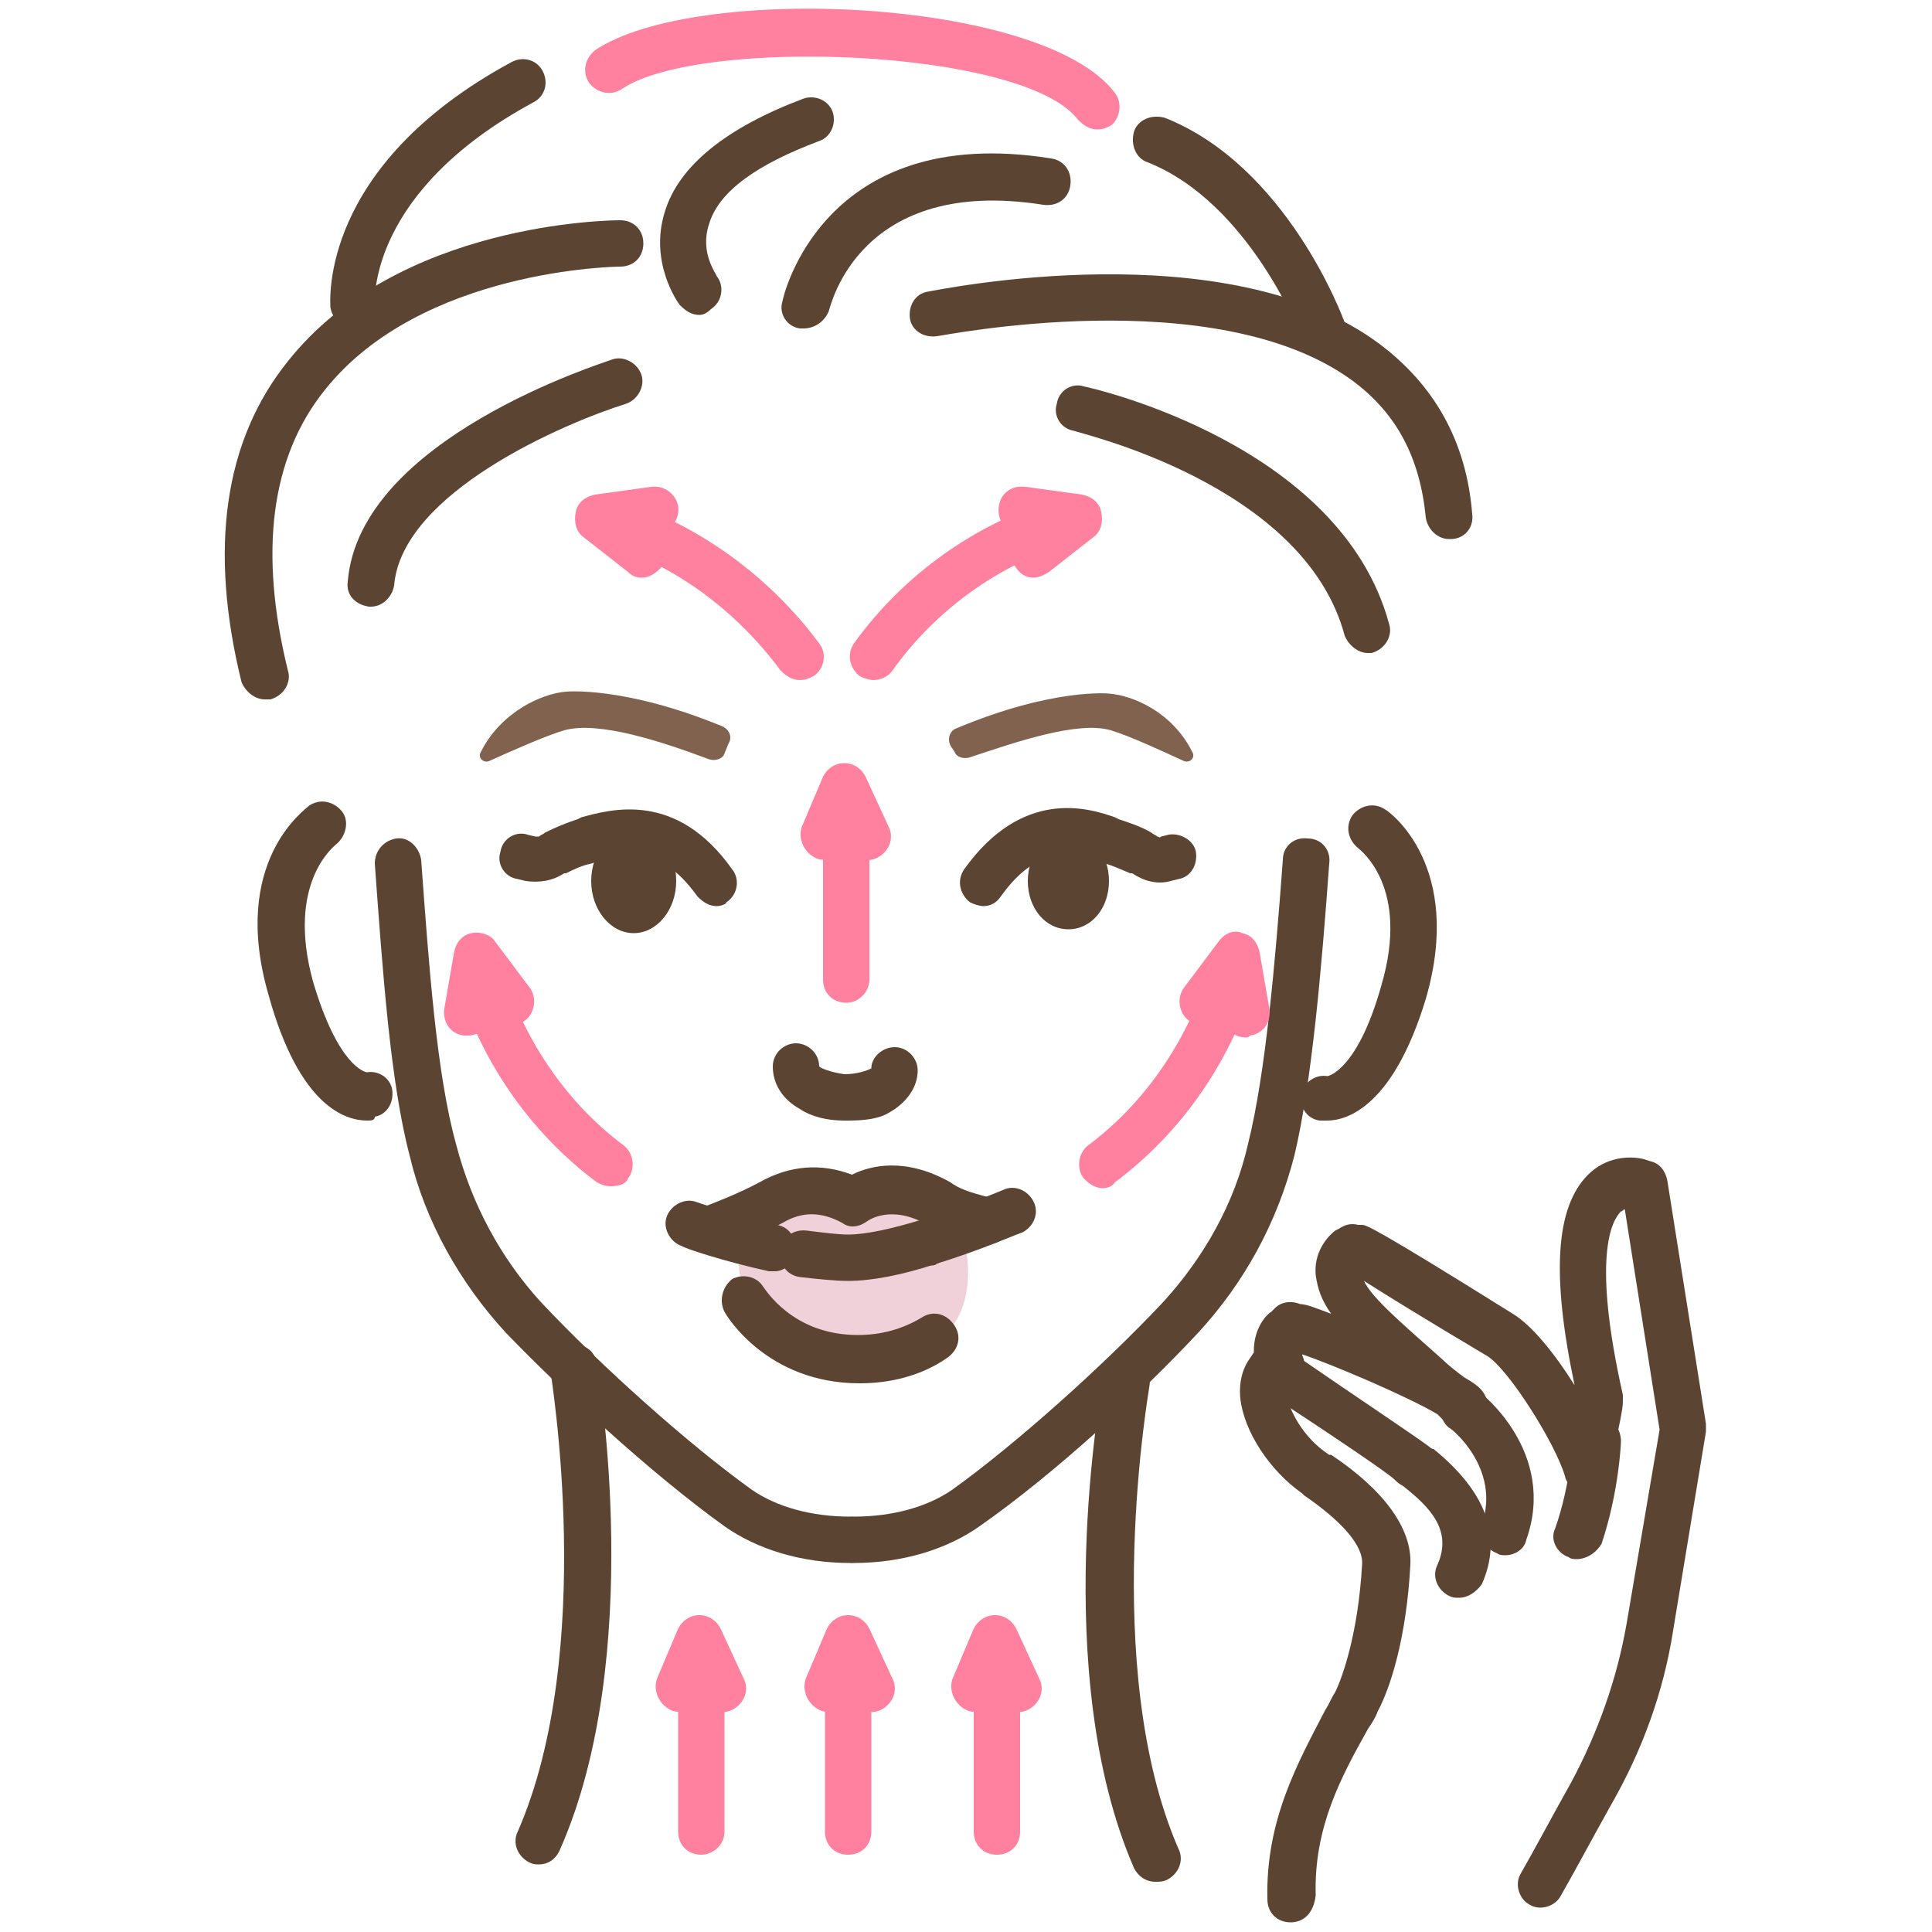 <?xml version="1.0" encoding="utf-8"?>
<!-- Generator: Adobe Illustrator 23.0.3, SVG Export Plug-In . SVG Version: 6.00 Build 0)  -->
<svg version="1.1" id="Layer_1" xmlns="http://www.w3.org/2000/svg" xmlns:xlink="http://www.w3.org/1999/xlink" x="0px" y="0px"
	 width="100px" height="100px" viewBox="0 0 100 100" style="enable-background:new 0 0 100 100;" xml:space="preserve">
<style type="text/css">
	.st0{fill:#F0D1D9;}
	.st1{fill:#5C4433;}
	.st2{fill:#80624E;}
	.st3{fill:#FF809F;}
</style>
<g>
	<g>
		<path class="st0" d="M38.3,63.9c0,0,2.1-2.4,3.9-2c1.9,0.4,2,0.5,2,0.5s0.8-0.7,2.2-0.5s3.4,1.9,3.4,1.9s2.3,6.9-5.7,6.7
			C37.1,70.3,38.3,63.9,38.3,63.9z"/>
	</g>
	<g>
		<path class="st1" d="M44,80.9c-2.5,0-4.8-0.7-6.5-1.9c-3.9-2.8-8.5-7.1-11.3-10c-2.4-2.6-4.2-5.8-5-9.2c-1-3.8-1.4-9.6-1.8-15.1
			c0-0.7,0.5-1.2,1.1-1.3c0.7-0.1,1.2,0.5,1.3,1.1c0.4,5.5,0.8,11.1,1.8,14.7c0.8,3.1,2.3,5.9,4.4,8.2c3.2,3.4,7.7,7.4,10.9,9.7
			c1.3,0.9,3.1,1.4,5.1,1.4c0,0,0,0,0,0c0.7,0,1.2,0.5,1.2,1.2C45.2,80.4,44.7,80.9,44,80.9C44,80.9,44,80.9,44,80.9z"/>
	</g>
	<g>
		<path class="st1" d="M44.2,80.9C44.2,80.9,44.2,80.9,44.2,80.9c-0.7,0-1.2-0.5-1.2-1.2c0-0.7,0.5-1.2,1.2-1.2c0,0,0,0,0,0
			c2,0,3.8-0.5,5.1-1.4c3.2-2.3,7.7-6.3,10.9-9.7c2.1-2.3,3.7-5.1,4.4-8.2c0.9-3.6,1.4-9.3,1.8-14.7c0-0.7,0.6-1.2,1.3-1.1
			c0.7,0,1.2,0.6,1.1,1.3C68.4,50.2,67.9,56,67,59.8c-0.9,3.5-2.6,6.6-5,9.2c-2.8,3-7.3,7.2-11.3,10C49,80.2,46.7,80.9,44.2,80.9z"
			/>
	</g>
	<g>
		<path class="st1" d="M59.8,97.4c-0.5,0-0.9-0.3-1.1-0.7c-4.4-10.1-1.7-24.7-1.6-25.4c0.1-0.7,0.8-1.1,1.4-1c0.7,0.1,1.1,0.8,1,1.4
			c0,0.1-2.6,14.6,1.5,24c0.3,0.6,0,1.3-0.6,1.6C60.2,97.4,60,97.4,59.8,97.4z"/>
	</g>
	<g>
		<path class="st1" d="M27.9,96.5c-0.2,0-0.3,0-0.5-0.1c-0.6-0.3-0.9-1-0.6-1.6c4.1-9.4,1.7-23.6,1.7-23.8c-0.1-0.7,0.3-1.3,1-1.4
			c0.7-0.1,1.3,0.3,1.4,1c0.1,0.6,2.5,15.1-1.9,25.1C28.8,96.2,28.4,96.5,27.9,96.5z"/>
	</g>
	<g>
		<path class="st1" d="M35,45.6c0,1.5-1,2.7-2.2,2.7c-1.2,0-2.2-1.2-2.2-2.7c0-1.5,1-2.7,2.2-2.7C34.1,42.9,35,44.1,35,45.6z"/>
	</g>
	<g>
		<path class="st1" d="M57.4,45.6c0,1.4-0.9,2.5-2.1,2.5s-2.1-1.1-2.1-2.5c0-1.4,0.9-2.5,2.1-2.5S57.4,44.2,57.4,45.6z"/>
	</g>
	<g>
		<path class="st1" d="M19,58c-1.1,0-3.5-0.7-5.1-6.5c-2-6.9,1.9-9.6,2.1-9.8c0.6-0.4,1.3-0.2,1.7,0.3c0.4,0.5,0.2,1.3-0.3,1.7
			c-0.1,0.1-2.6,2-1.2,7.1c1.3,4.4,2.7,4.7,2.8,4.7c0.6-0.1,1.2,0.3,1.3,0.9c0.1,0.7-0.3,1.3-0.9,1.4C19.4,58,19.2,58,19,58z
			 M18.9,55.6C18.9,55.6,18.9,55.6,18.9,55.6C18.9,55.6,18.9,55.6,18.9,55.6z M18.9,55.6C18.9,55.6,18.9,55.6,18.9,55.6
			C18.9,55.6,18.9,55.6,18.9,55.6z"/>
	</g>
	<g>
		<path class="st1" d="M68.7,58c-0.2,0-0.4,0-0.4,0c-0.7-0.1-1.1-0.8-0.9-1.4c0.1-0.6,0.7-1,1.3-0.9c0.1,0,1.6-0.4,2.8-4.7
			c1.5-5.1-1.1-7-1.2-7.1c-0.5-0.4-0.7-1.1-0.3-1.7c0.4-0.5,1.1-0.7,1.7-0.3c0.2,0.1,4.1,2.9,2.1,9.8C72.1,57.3,69.7,58,68.7,58z
			 M68.7,55.6C68.7,55.6,68.7,55.6,68.7,55.6C68.7,55.6,68.7,55.6,68.7,55.6z M68.7,55.6C68.7,55.6,68.7,55.6,68.7,55.6
			C68.7,55.6,68.7,55.6,68.7,55.6z"/>
	</g>
	<g>
		<path class="st1" d="M43.9,58c-0.1,0-0.1,0-0.2,0c-0.9,0-1.7-0.2-2.3-0.6c-0.9-0.5-1.4-1.3-1.4-2.2c0-0.7,0.6-1.2,1.2-1.2
			c0.6,0,1.2,0.5,1.2,1.2c0.1,0.1,0.6,0.3,1.3,0.4c0.7,0,1.2-0.2,1.4-0.3c0-0.6,0.6-1.1,1.2-1.1c0.7,0,1.2,0.6,1.2,1.2
			c0,0.9-0.6,1.7-1.5,2.2C45.5,57.9,44.8,58,43.9,58z"/>
	</g>
	<g>
		<path class="st1" d="M48.2,65.5c-0.5,0-1-0.3-1.2-0.9c-0.2-0.6,0.2-1.3,0.8-1.5c2.2-0.7,4.1-1.5,4.1-1.5c0.6-0.3,1.3,0,1.6,0.6
			c0.3,0.6,0,1.3-0.6,1.6c-0.1,0-2.1,0.9-4.4,1.6C48.4,65.5,48.3,65.5,48.2,65.5z"/>
	</g>
	<g>
		<path class="st1" d="M43.9,66.3c-0.7,0-1.6-0.1-2.5-0.2c-0.7-0.1-1.1-0.7-1-1.4c0.1-0.7,0.7-1.1,1.4-1c0.8,0.1,1.6,0.2,2.1,0.2
			c0.9,0,2.3-0.3,3.9-0.8c0.6-0.2,1.3,0.2,1.5,0.8c0.2,0.6-0.2,1.3-0.8,1.5C46.7,66,45.1,66.3,43.9,66.3z"/>
	</g>
	<g>
		<path class="st1" d="M40.1,65.8c-0.1,0-0.2,0-0.3,0c-2.3-0.5-4.4-1.2-4.5-1.3c-0.6-0.2-1-0.9-0.8-1.5c0.2-0.6,0.9-1,1.5-0.8
			c0,0,2,0.7,4.2,1.2c0.7,0.1,1.1,0.8,0.9,1.4C41.1,65.4,40.6,65.8,40.1,65.8z"/>
	</g>
	<g>
		<path class="st1" d="M36.9,64.7c-0.5,0-1-0.3-1.1-0.8c-0.2-0.6,0.1-1.3,0.8-1.5c0,0,1.6-0.6,2.7-1.2c1.6-0.9,3.2-1,4.8-0.4
			c1-0.5,2.8-0.9,5.1,0.4c0.4,0.3,0.9,0.5,2.1,0.8c0.7,0.1,1.1,0.8,1,1.4c-0.1,0.7-0.8,1.1-1.4,1c-1.6-0.3-2.4-0.7-2.9-1
			c-1.9-1.1-3.1-0.2-3.1-0.2c-0.4,0.3-0.9,0.4-1.3,0.1c-1.1-0.6-2.1-0.6-3.1,0c-1.3,0.7-3,1.3-3.1,1.3
			C37.2,64.7,37.1,64.7,36.9,64.7z"/>
	</g>
	<g>
		<path class="st1" d="M44.5,71.6c-4.8,0-6.9-3.5-7-3.7c-0.3-0.6-0.1-1.3,0.4-1.7c0.6-0.3,1.3-0.1,1.6,0.4c0.1,0.1,1.5,2.5,4.9,2.5
			c1.2,0,2.3-0.3,3.3-0.9c0.6-0.4,1.3-0.2,1.7,0.4c0.4,0.6,0.2,1.3-0.4,1.7C47.7,71.2,46.1,71.6,44.5,71.6z"/>
	</g>
	<g>
		<path class="st2" d="M49.4,38.9c0.1,0.3,0.5,0.4,0.8,0.3c2.4-0.8,5.6-1.9,7.3-1.4c1,0.3,2.7,1.1,3.8,1.6c0.3,0.1,0.6-0.2,0.4-0.5
			c-1-2-3-2.9-4.3-3c0,0-2.9-0.3-7.9,1.8c-0.3,0.1-0.5,0.5-0.3,0.9L49.4,38.9z"/>
	</g>
	<g>
		<path class="st2" d="M37.5,39c-0.1,0.3-0.5,0.4-0.8,0.3c-2.4-0.9-5.7-2-7.5-1.5c-1,0.3-2.8,1.1-3.9,1.6c-0.3,0.1-0.6-0.2-0.4-0.5
			c1-2,3.1-3,4.4-3.1c0,0,3-0.3,8.1,1.8c0.4,0.2,0.5,0.6,0.3,0.9L37.5,39z"/>
	</g>
	<g>
		<path class="st1" d="M50.9,46.9c-0.2,0-0.5-0.1-0.7-0.2c-0.5-0.4-0.7-1.1-0.3-1.7c3-4.2,6.4-3.2,7.8-2.7l0.2,0.1
			c0.6,0.2,1.2,0.4,1.7,0.7c0.1,0.1,0.2,0.1,0.3,0.2c0.1,0,0.1,0.1,0.2,0l0.4-0.1c0.6-0.1,1.3,0.3,1.4,0.9c0.1,0.7-0.3,1.3-0.9,1.4
			l-0.4,0.1c-0.7,0.2-1.4,0-2-0.4c0,0,0,0-0.1,0c-0.5-0.2-0.9-0.4-1.3-0.5L57,44.6c-1.4-0.4-3.2-1-5.2,1.8
			C51.6,46.7,51.3,46.9,50.9,46.9z"/>
	</g>
	<g>
		<path class="st1" d="M37.1,46.9c-0.4,0-0.7-0.2-1-0.5c-2-2.8-3.8-2.2-5.2-1.8l-0.3,0.1c-0.5,0.1-0.9,0.3-1.3,0.5c0,0,0,0-0.1,0
			c-0.6,0.4-1.3,0.5-2,0.4l-0.4-0.1c-0.7-0.1-1.1-0.8-0.9-1.4c0.1-0.7,0.8-1.1,1.4-0.9l0.4,0.1c0.1,0,0.2,0,0.2,0
			c0.1-0.1,0.2-0.1,0.3-0.2c0.6-0.3,1.1-0.5,1.7-0.7l0.2-0.1c1.5-0.4,4.9-1.4,7.8,2.7c0.4,0.5,0.3,1.3-0.3,1.7
			C37.6,46.8,37.3,46.9,37.1,46.9z"/>
	</g>
	<g>
		<path class="st3" d="M56.8,6.7c-0.4,0-0.7-0.2-1-0.5C53,2.5,36.2,1.9,32.2,4.6c-0.6,0.4-1.3,0.2-1.7-0.3c-0.4-0.6-0.2-1.3,0.3-1.7
			c5.2-3.5,23.2-2.7,26.9,2.2c0.4,0.5,0.3,1.3-0.2,1.7C57.3,6.6,57.1,6.7,56.8,6.7z"/>
	</g>
	<g>
		<path class="st1" d="M36.2,16.3c-0.4,0-0.7-0.2-1-0.5c-0.1-0.1-1.6-2.2-0.8-4.8c0.7-2.4,3.2-4.4,7.2-5.9c0.6-0.2,1.3,0.1,1.5,0.7
			c0.2,0.6-0.1,1.3-0.7,1.5c-3.2,1.2-5.2,2.6-5.7,4.3c-0.5,1.5,0.4,2.6,0.4,2.7c0.4,0.5,0.3,1.3-0.3,1.7
			C36.6,16.2,36.4,16.3,36.2,16.3z"/>
	</g>
	<g>
		<path class="st1" d="M70.8,33.8c-0.5,0-1-0.4-1.2-0.9c-2.1-7.9-13.9-10.5-14-10.6c-0.7-0.1-1.1-0.8-0.9-1.4
			c0.1-0.7,0.8-1.1,1.4-0.9c0.5,0.1,13.3,3,15.8,12.3c0.2,0.6-0.2,1.3-0.9,1.5C71,33.8,70.9,33.8,70.8,33.8z"/>
	</g>
	<g>
		<path class="st1" d="M75,27.9c-0.6,0-1.1-0.5-1.2-1.1c-0.3-3.1-1.5-5.4-3.8-7.1c-7.1-5.2-21.3-2.3-21.5-2.3
			c-0.7,0.1-1.3-0.3-1.4-0.9c-0.1-0.7,0.3-1.3,0.9-1.4c0.6-0.1,15.5-3.2,23.4,2.7c2.8,2.1,4.5,5,4.8,8.8c0.1,0.7-0.4,1.3-1.1,1.3
			C75,27.9,75,27.9,75,27.9z"/>
	</g>
	<g>
		<path class="st1" d="M19.2,31.4c0,0-0.1,0-0.1,0c-0.7-0.1-1.2-0.6-1.1-1.3c0.6-7.4,13.2-11.3,13.7-11.5c0.6-0.2,1.3,0.2,1.5,0.8
			c0.2,0.6-0.2,1.3-0.8,1.5c-3.2,1-11.6,4.6-12,9.4C20.3,30.9,19.8,31.4,19.2,31.4z"/>
	</g>
	<g>
		<path class="st1" d="M13.7,36.2c-0.5,0-1-0.4-1.2-0.9c-1.7-6.9-0.9-12.5,2.4-16.6c5.7-7.2,16.7-7.3,17.2-7.3
			c0.7,0,1.2,0.5,1.2,1.2c0,0.7-0.5,1.2-1.2,1.2l0,0c-0.1,0-10.3,0.1-15.3,6.4c-2.8,3.5-3.4,8.4-1.9,14.5c0.2,0.6-0.2,1.3-0.9,1.5
			C13.9,36.2,13.8,36.2,13.7,36.2z"/>
	</g>
	<g>
		<path class="st1" d="M18.3,17c-0.6,0-1.1-0.5-1.2-1.1c0-0.3-0.6-7.3,9.4-12.7c0.6-0.3,1.3-0.1,1.6,0.5c0.3,0.6,0.1,1.3-0.5,1.6
			c-8.5,4.6-8.2,10.2-8.2,10.4c0,0.7-0.4,1.2-1.1,1.3C18.3,17,18.3,17,18.3,17z"/>
	</g>
	<g>
		<path class="st1" d="M68.5,18.4c-0.5,0-1-0.3-1.1-0.8c0-0.1-2.7-7.1-8-9.2c-0.6-0.2-0.9-0.9-0.7-1.6c0.2-0.6,0.9-0.9,1.6-0.7
			c6.3,2.5,9.2,10.3,9.3,10.6c0.2,0.6-0.1,1.3-0.7,1.5C68.8,18.4,68.6,18.4,68.5,18.4z"/>
	</g>
	<g>
		<path class="st1" d="M41.6,17c-0.1,0-0.2,0-0.2,0c-0.7-0.1-1.1-0.8-0.9-1.4c0-0.1,2-9.3,13.9-7.4c0.7,0.1,1.1,0.7,1,1.4
			c-0.1,0.7-0.7,1.1-1.4,1c-9.5-1.5-11,5.2-11.1,5.5C42.7,16.6,42.2,17,41.6,17z"/>
	</g>
	<g>
		<path class="st3" d="M57.1,61.5c-0.4,0-0.7-0.2-1-0.5c-0.4-0.5-0.3-1.3,0.2-1.7c3.1-2.3,5.3-5.7,6.4-9.4c0.2-0.6,0.9-1,1.5-0.8
			c0.6,0.2,1,0.8,0.8,1.5c-1.2,4.2-3.8,8-7.3,10.6C57.6,61.4,57.3,61.5,57.1,61.5z"/>
	</g>
	<g>
		<path class="st3" d="M64.5,53.7c-0.6,0-1.1-0.4-1.2-1l0-0.2l-0.1,0.1c-0.4,0.5-1.2,0.6-1.7,0.2c-0.5-0.4-0.6-1.2-0.2-1.7l1.8-2.4
			c0.3-0.4,0.8-0.6,1.2-0.4c0.5,0.1,0.8,0.5,0.9,1l0.5,2.9c0.1,0.7-0.3,1.3-1,1.4C64.6,53.7,64.6,53.7,64.5,53.7z"/>
	</g>
	<g>
		<path class="st3" d="M45.2,35.2c-0.2,0-0.5-0.1-0.7-0.2c-0.5-0.4-0.7-1.1-0.3-1.7c2.6-3.6,6.3-6.2,10.5-7.5
			c0.6-0.2,1.3,0.2,1.5,0.8s-0.2,1.3-0.8,1.5c-3.7,1.1-7,3.5-9.2,6.6C46,35,45.6,35.2,45.2,35.2z"/>
	</g>
	<g>
		<path class="st3" d="M53.5,29.9c-0.4,0-0.7-0.2-0.9-0.5c-0.4-0.5-0.3-1.3,0.2-1.7l0.1-0.1l-0.2,0c-0.7-0.1-1.1-0.7-1-1.4
			c0.1-0.7,0.7-1.1,1.4-1l2.9,0.4c0.5,0.1,0.9,0.4,1,0.9c0.1,0.5,0,1-0.4,1.3l-2.3,1.8C54,29.8,53.7,29.9,53.5,29.9z"/>
	</g>
	<g>
		<path class="st3" d="M41.4,35.2c-0.4,0-0.7-0.2-1-0.5c-2.3-3.1-5.5-5.5-9.2-6.6c-0.6-0.2-1-0.9-0.8-1.5c0.2-0.6,0.9-1,1.5-0.8
			c4.2,1.3,7.9,4,10.5,7.5c0.4,0.5,0.3,1.3-0.3,1.7C41.9,35.1,41.7,35.2,41.4,35.2z"/>
	</g>
	<g>
		<path class="st3" d="M33.2,29.9c-0.3,0-0.5-0.1-0.7-0.3l-2.3-1.8c-0.4-0.3-0.5-0.8-0.4-1.3c0.1-0.5,0.5-0.8,1-0.9l2.9-0.4
			c0.7-0.1,1.3,0.4,1.4,1c0.1,0.7-0.4,1.3-1,1.4l-0.2,0l0.1,0.1c0.5,0.4,0.6,1.2,0.2,1.7C33.9,29.7,33.6,29.9,33.2,29.9z"/>
	</g>
	<g>
		<path class="st3" d="M31.6,61.4c-0.3,0-0.5-0.1-0.7-0.2c-3.5-2.6-6.1-6.4-7.3-10.6c-0.2-0.6,0.2-1.3,0.8-1.5
			c0.6-0.2,1.3,0.2,1.5,0.8c1.1,3.7,3.3,7.1,6.4,9.4c0.5,0.4,0.6,1.2,0.2,1.7C32.4,61.3,32,61.4,31.6,61.4z"/>
	</g>
	<g>
		<path class="st3" d="M24.2,53.6c-0.1,0-0.1,0-0.2,0c-0.7-0.1-1.1-0.7-1-1.4l0.5-2.9c0.1-0.5,0.4-0.9,0.9-1c0.5-0.1,1,0.1,1.2,0.4
			l1.8,2.4c0.4,0.5,0.3,1.3-0.2,1.7c-0.5,0.4-1.3,0.3-1.7-0.2l-0.1-0.1l0,0.2C25.3,53.2,24.8,53.6,24.2,53.6z"/>
	</g>
	<g>
		<path class="st3" d="M51.6,96c-0.7,0-1.2-0.5-1.2-1.2v-9c0-0.7,0.5-1.2,1.2-1.2c0.7,0,1.2,0.5,1.2,1.2v9
			C52.8,95.5,52.3,96,51.6,96z"/>
	</g>
	<g>
		<path class="st3" d="M50.5,88.6c-0.2,0-0.3,0-0.5-0.1c-0.6-0.3-0.9-1-0.7-1.6l1.1-2.6c0.2-0.4,0.6-0.7,1.1-0.7
			c0.5,0,0.9,0.3,1.1,0.7l1.2,2.6c0.3,0.6,0,1.3-0.6,1.6c-0.6,0.3-1.3,0-1.6-0.6l0-0.1l0,0C51.4,88.3,51,88.6,50.5,88.6z"/>
	</g>
	<g>
		<path class="st3" d="M43.9,96c-0.7,0-1.2-0.5-1.2-1.2v-9c0-0.7,0.5-1.2,1.2-1.2c0.7,0,1.2,0.5,1.2,1.2v9
			C45.1,95.5,44.6,96,43.9,96z"/>
	</g>
	<g>
		<path class="st3" d="M42.9,88.6c-0.2,0-0.3,0-0.5-0.1c-0.6-0.3-0.9-1-0.7-1.6l1.1-2.6c0.2-0.4,0.6-0.7,1.1-0.7
			c0.5,0,0.9,0.3,1.1,0.7l1.2,2.6c0.3,0.6,0,1.3-0.6,1.6c-0.6,0.3-1.3,0-1.6-0.6l0-0.1l0,0C43.8,88.3,43.3,88.6,42.9,88.6z"/>
	</g>
	<g>
		<path class="st3" d="M43.8,51.9c-0.7,0-1.2-0.5-1.2-1.2v-9c0-0.7,0.5-1.2,1.2-1.2c0.7,0,1.2,0.5,1.2,1.2v9
			C45,51.3,44.5,51.9,43.8,51.9z"/>
	</g>
	<g>
		<path class="st3" d="M42.7,44.5c-0.2,0-0.3,0-0.5-0.1c-0.6-0.3-0.9-1-0.7-1.6l1.1-2.6c0.2-0.4,0.6-0.7,1.1-0.7
			c0.5,0,0.9,0.3,1.1,0.7l1.2,2.6c0.3,0.6,0,1.3-0.6,1.6c-0.6,0.3-1.3,0-1.6-0.6l0-0.1l0,0C43.6,44.2,43.2,44.5,42.7,44.5z"/>
	</g>
	<g>
		<path class="st3" d="M36.3,96c-0.7,0-1.2-0.5-1.2-1.2v-9c0-0.7,0.5-1.2,1.2-1.2s1.2,0.5,1.2,1.2v9C37.5,95.5,36.9,96,36.3,96z"/>
	</g>
	<g>
		<path class="st3" d="M35.2,88.6c-0.2,0-0.3,0-0.5-0.1c-0.6-0.3-0.9-1-0.7-1.6l1.1-2.6c0.2-0.4,0.6-0.7,1.1-0.7
			c0.5,0,0.9,0.3,1.1,0.7l1.2,2.6c0.3,0.6,0,1.3-0.6,1.6c-0.6,0.3-1.3,0-1.6-0.6l0-0.1l0,0C36.1,88.3,35.7,88.6,35.2,88.6z"/>
	</g>
	<g>
		<g>
			<path class="st1" d="M66.8,99.5c-0.7,0-1.2-0.5-1.2-1.2c-0.1-4.1,1.6-7.1,3-9.8c0.2-0.3,0.3-0.6,0.5-0.9c0.4-0.8,1.2-3.1,1.4-6.6
				c0.1-1-1.1-2.3-3-3.6l-0.1-0.1c-1.7-1.2-3-3.2-3.2-4.9c-0.1-1,0.2-1.7,0.5-2.1l0.2-0.3c0,0,0,0,0-0.1c0-1.2,0.7-1.9,0.9-2
				l0.2-0.2c0.3-0.3,0.8-0.4,1.3-0.2l0,0c0.3,0,0.8,0.2,1.6,0.5c-0.5-0.7-0.7-1.3-0.8-2c-0.1-1.1,0.5-1.9,1-2.3l0.2-0.1
				c0.3-0.2,0.6-0.3,1-0.2l0.2,0c0.2,0,0.6,0.1,7.8,4.6c1,0.6,2.2,2.1,3.2,3.7c-1.2-5.7-1-9.2,0.7-10.9c0,0,0,0,0,0
				c0.9-0.9,2.1-1,2.9-0.8l0.3,0.1c0.5,0.1,0.8,0.5,0.9,1l2,12.6c0,0.1,0,0.3,0,0.4l-1.7,10.3c-0.5,3.2-1.6,6.2-3.2,9
				c-0.9,1.6-1.8,3.3-2.6,4.7c-0.3,0.6-1.1,0.8-1.6,0.5c-0.6-0.3-0.8-1.1-0.5-1.6c0.8-1.4,1.7-3.1,2.6-4.7c1.4-2.6,2.4-5.4,2.9-8.3
				L85.9,74l-1.8-11.4c-0.1,0-0.1,0.1-0.2,0.1c-0.5,0.5-1.5,2.4,0.1,9.5c0,0.1,0,0.2,0,0.3c0,0.2,0,0.4-0.3,1.8
				c-0.1,0.7-0.3,1.4-0.4,1.9c-0.1,0.6-0.5,1-1.1,1c-0.6,0-1.1-0.3-1.2-0.8c-0.5-1.7-2.9-5.5-4-6.2c-3.2-1.9-5.3-3.2-6.4-3.9
				c0.4,0.9,2.2,2.4,4.1,4.1c0.3,0.3,0.7,0.6,1.1,0.9c0.9,0.5,1,0.8,1.1,1c0.3,0.6,0.1,1.2-0.4,1.6c-0.5,0.3-1.1,0.3-1.5-0.1
				c-0.2-0.2-0.4-0.4-0.6-0.6c-1.5-0.9-5.5-2.6-7-3.1c0,0.1,0.1,0.2,0.1,0.4c0.2,0.5,0.1,1.1-0.3,1.4c-0.2,0.2-0.4,0.3-0.6,0.3
				c0.1,0.7,0.8,2.2,2.2,3.1l0.1,0c2.7,1.8,4.2,3.8,4.1,5.7c-0.2,3.7-1,6.3-1.7,7.6c-0.1,0.3-0.3,0.6-0.5,0.9
				c-1.4,2.5-2.8,5.1-2.7,8.6C68,99,67.5,99.5,66.8,99.5C66.8,99.5,66.8,99.5,66.8,99.5z"/>
		</g>
		<g>
			<path class="st1" d="M75.5,82.7c-0.2,0-0.3,0-0.5-0.1c-0.6-0.3-0.9-1-0.6-1.6c0.8-1.8-0.4-3-1.8-4.1c-0.2-0.1-0.3-0.2-0.4-0.3
				c-0.4-0.4-3.7-2.6-6.6-4.5c-0.6-0.4-0.7-1.1-0.3-1.7c0.4-0.6,1.1-0.7,1.7-0.3c2.9,2,6.5,4.4,7,4.8c0,0,0.1,0.1,0.2,0.1
				c2.7,2.2,3.6,4.5,2.5,7C76.4,82.4,76,82.7,75.5,82.7z M72.2,76.5L72.2,76.5L72.2,76.5z"/>
		</g>
		<g>
			<path class="st1" d="M77.9,80.5c-0.1,0-0.3,0-0.4-0.1c-0.6-0.2-1-0.9-0.8-1.5c1-2.9-1.6-5-1.7-5c-0.5-0.4-0.6-1.2-0.2-1.7
				c0.4-0.5,1.2-0.6,1.7-0.2c0.2,0.1,4.1,3.2,2.5,7.7C78.9,80.2,78.4,80.5,77.9,80.5z"/>
		</g>
		<g>
			<path class="st1" d="M81.6,80.7c-0.1,0-0.3,0-0.4-0.1c-0.6-0.2-1-0.9-0.7-1.5c0.8-2.3,0.9-4.5,0.9-4.6c0-0.7,0.6-1.2,1.3-1.2
				c0.7,0,1.2,0.6,1.2,1.3c0,0.1-0.1,2.6-1,5.3C82.6,80.4,82.1,80.7,81.6,80.7z"/>
		</g>
	</g>
</g>
</svg>
